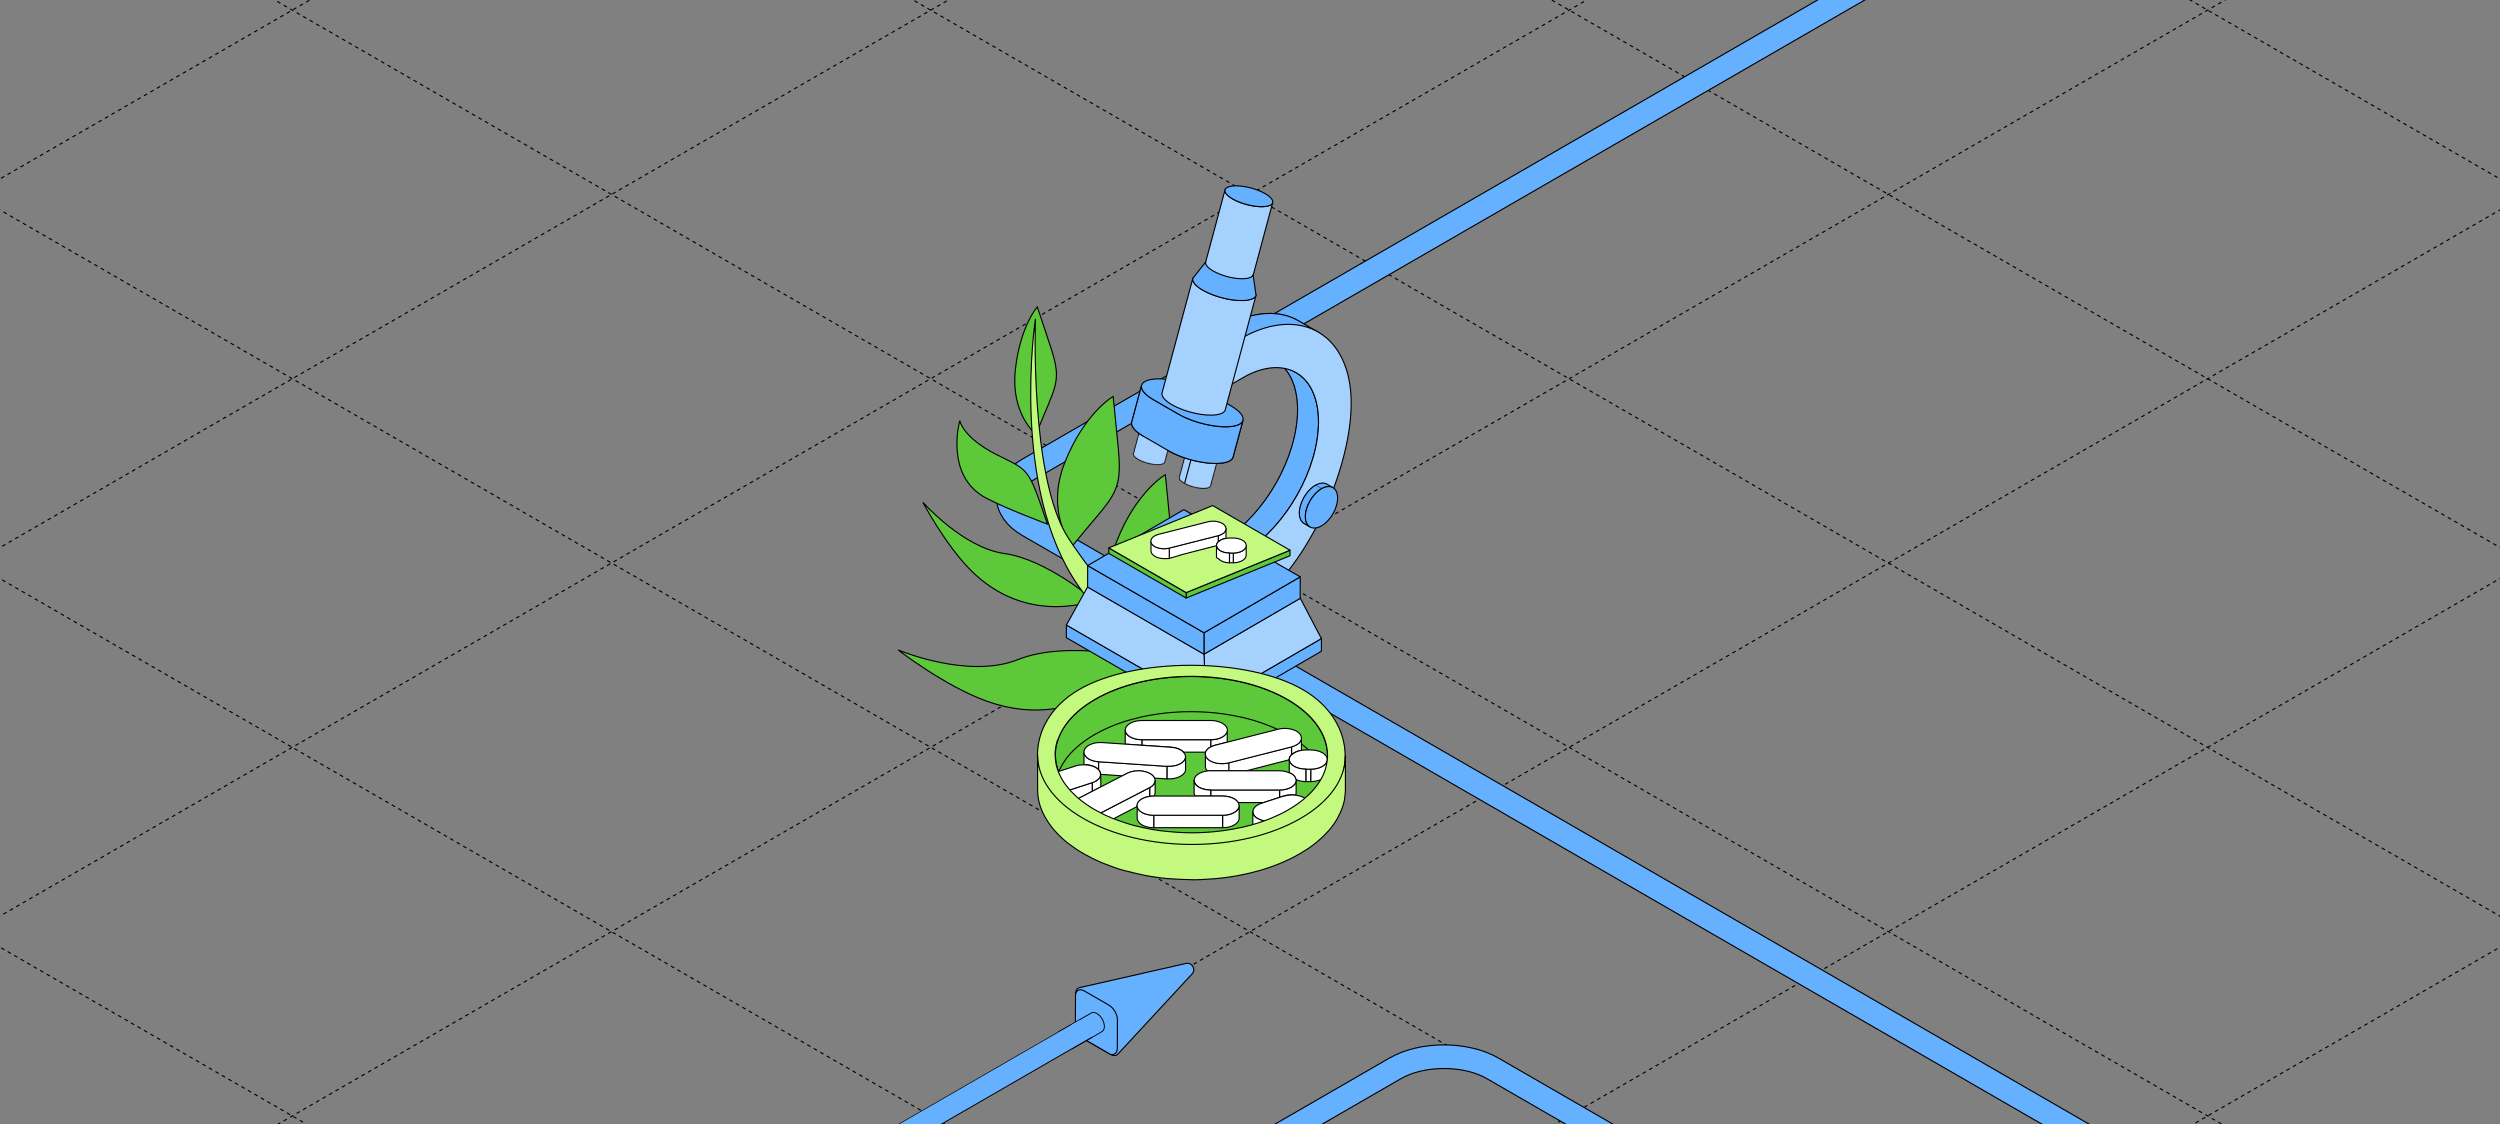 <?xml version="1.0" encoding="UTF-8"?> <svg xmlns="http://www.w3.org/2000/svg" width="1334" height="600" viewBox="0 0 1334 600" fill="none"><rect x="0" y="0" width="1334" height="600" fill="#808080" stroke="none"/><g clip-path="url(#clip0_43_9808)"><path d="M-1036.35 300.475L667.002 1283.91" stroke="black" stroke-width="0.6" stroke-linejoin="round" stroke-dasharray="2 2"></path><path d="M-865.984 202.112L837.37 1185.54" stroke="black" stroke-width="0.6" stroke-linejoin="round" stroke-dasharray="2 2"></path><path d="M-695.664 103.779L1007.69 1087.21" stroke="black" stroke-width="0.6" stroke-linejoin="round" stroke-dasharray="2 2"></path><path d="M-525.344 5.445L1178.01 988.877" stroke="black" stroke-width="0.6" stroke-linejoin="round" stroke-dasharray="2 2"></path><path d="M-354.977 -92.918L1348.38 890.514" stroke="black" stroke-width="0.6" stroke-linejoin="round" stroke-dasharray="2 2"></path><path d="M-184.656 -191.251L1518.7 792.181" stroke="black" stroke-width="0.6" stroke-linejoin="round" stroke-dasharray="2 2"></path><path d="M-14.34 -289.584L1689.01 693.847" stroke="black" stroke-width="0.6" stroke-linejoin="round" stroke-dasharray="2 2"></path><path d="M156.031 -387.947L1859.39 595.485" stroke="black" stroke-width="0.6" stroke-linejoin="round" stroke-dasharray="2 2"></path><path d="M326.348 -486.28L2029.7 497.151" stroke="black" stroke-width="0.6" stroke-linejoin="round" stroke-dasharray="2 2"></path><path d="M496.664 -584.614L2200.02 398.818" stroke="black" stroke-width="0.6" stroke-linejoin="round" stroke-dasharray="2 2"></path><path d="M667.035 -682.977L2370.39 300.455" stroke="black" stroke-width="0.6" stroke-linejoin="round" stroke-dasharray="2 2"></path><path d="M666.954 1283.87L2370.31 300.438" stroke="black" stroke-width="0.6" stroke-linejoin="round" stroke-dasharray="2 2"></path><path d="M496.637 1185.54L2199.99 202.104" stroke="black" stroke-width="0.6" stroke-linejoin="round" stroke-dasharray="2 2"></path><path d="M326.293 1087.19L2029.65 103.756" stroke="black" stroke-width="0.6" stroke-linejoin="round" stroke-dasharray="2 2"></path><path d="M155.95 988.84L1859.3 5.408" stroke="black" stroke-width="0.6" stroke-linejoin="round" stroke-dasharray="2 2"></path><path d="M-14.371 890.507L1688.98 -92.925" stroke="black" stroke-width="0.6" stroke-linejoin="round" stroke-dasharray="2 2"></path><path d="M-184.714 792.159L1518.64 -191.273" stroke="black" stroke-width="0.6" stroke-linejoin="round" stroke-dasharray="2 2"></path><path d="M-355.058 693.811L1348.3 -289.621" stroke="black" stroke-width="0.6" stroke-linejoin="round" stroke-dasharray="2 2"></path><path d="M-525.375 595.477L1177.98 -387.955" stroke="black" stroke-width="0.6" stroke-linejoin="round" stroke-dasharray="2 2"></path><path d="M-695.722 497.129L1007.63 -486.303" stroke="black" stroke-width="0.6" stroke-linejoin="round" stroke-dasharray="2 2"></path><path d="M-866.062 398.781L837.292 -584.651" stroke="black" stroke-width="0.6" stroke-linejoin="round" stroke-dasharray="2 2"></path><path d="M-1036.38 300.448L666.971 -682.984" stroke="black" stroke-width="0.6" stroke-linejoin="round" stroke-dasharray="2 2"></path><path d="M573.925 546.505C573.925 547.987 574.438 549.624 575.265 551.083C576.115 552.531 577.278 553.793 578.559 554.533L592.547 562.608C594.375 563.663 595.949 563.334 596.864 562.073L636.116 519.671C637.235 518.465 637.206 516.887 636.491 515.733C635.85 514.537 634.499 513.721 632.893 514.089L576.547 526.88C574.995 527.042 573.925 528.241 573.925 530.352V546.503V546.505Z" fill="#66B1FF" stroke="black" stroke-width="0.6" stroke-miterlimit="10"></path><path d="M578.561 554.535C575.78 552.889 573.83 549.19 573.839 546.354L573.882 531.301C573.891 528.466 576.103 527.339 578.572 528.763L591.786 536.393C594.255 537.818 596.256 541.286 596.25 544.124L596.207 559.307C596.198 562.143 594.278 563.096 592.548 562.61L578.561 554.535Z" fill="#66B1FF" stroke="black" stroke-width="0.6" stroke-miterlimit="10"></path><path fill-rule="evenodd" clip-rule="evenodd" d="M589.039 547.707C589.039 548.892 588.639 549.738 587.986 550.159H587.994L572.177 559.291L565.089 550.768L582.37 540.791L582.371 540.798C583.075 540.343 584.073 540.382 585.179 541.02C587.311 542.251 589.039 545.245 589.039 547.707Z" fill="#66B1FF"></path><path fill-rule="evenodd" clip-rule="evenodd" d="M582.827 540.583C583.478 540.382 584.292 540.509 585.176 541.02C587.308 542.25 589.036 545.244 589.036 547.706C589.036 548.634 588.791 549.354 588.37 549.825C588.256 549.953 588.13 550.062 587.991 550.153C587.991 550.153 587.99 550.154 587.989 550.154C587.987 550.155 587.985 550.157 587.983 550.158H587.991L572.174 559.29L565.086 550.767L582.367 540.79L582.368 540.797C582.369 540.797 582.369 540.796 582.37 540.796C582.375 540.792 582.38 540.789 582.385 540.786C582.522 540.7 582.67 540.632 582.827 540.583ZM582.176 540.322C583.085 539.786 584.262 539.909 585.428 540.582C586.589 541.253 587.612 542.382 588.343 543.649C589.074 544.915 589.541 546.366 589.541 547.706C589.541 548.956 589.128 549.976 588.329 550.534C588.303 550.557 588.274 550.577 588.244 550.595L572.426 559.728C572.213 559.85 571.943 559.802 571.786 559.613L564.698 551.09C564.603 550.975 564.563 550.825 564.589 550.678C564.615 550.532 564.705 550.404 564.833 550.33L582.114 540.353C582.134 540.341 582.155 540.331 582.176 540.322Z" fill="black"></path><path fill-rule="evenodd" clip-rule="evenodd" d="M571.348 546.653L-95 931.369L-83.2 938.182L583.147 553.466L571.348 546.653Z" fill="black"></path><path fill-rule="evenodd" clip-rule="evenodd" d="M575.987 544.383L-94.914 931.729L-83.989 938.037L586.913 550.691L575.987 544.383Z" fill="#66B1FF"></path><path d="M2530.5 682.639L2887.41 476.574C2901.76 468.289 2901.76 454.858 2887.41 446.574L2322.51 120.424C2308.16 112.139 2284.89 112.139 2270.54 120.424L1297.13 682.425C1282.78 690.709 1259.52 690.709 1245.17 682.425L548.794 280.374C534.445 272.09 534.445 258.658 548.794 250.374L1139.31 -90.563C1153.66 -98.847 1153.66 -112.278 1139.31 -120.563L338.461 -582.935C324.112 -591.219 300.848 -591.219 286.5 -582.935L-302.139 -243.084" stroke="black" stroke-width="13.2"></path><path d="M2530.5 682.639L2887.41 476.574C2901.76 468.289 2901.76 454.858 2887.41 446.574L2322.51 120.424C2308.16 112.139 2284.89 112.139 2270.54 120.424L1297.13 682.425C1282.78 690.709 1259.52 690.709 1245.17 682.425L548.794 280.374C534.445 272.09 534.445 258.658 548.794 250.374L1139.31 -90.563C1153.66 -98.847 1153.66 -112.278 1139.31 -120.563L338.461 -582.935C324.112 -591.219 300.848 -591.219 286.5 -582.935L-302.139 -243.084" stroke="#66B1FF" stroke-width="12"></path><path d="M2988.5 1835.64L3345.41 1629.57C3359.76 1621.29 3359.76 1607.86 3345.41 1599.57L2780.51 1273.42C2766.16 1265.14 2742.89 1265.14 2728.54 1273.42L1755.13 1835.43C1740.78 1843.71 1717.52 1843.71 1703.17 1835.43L1006.79 1433.37C992.446 1425.09 992.446 1411.66 1006.79 1403.37L1597.31 1062.44C1611.66 1054.15 1611.66 1040.72 1597.31 1032.44L796.462 570.065C782.113 561.781 758.849 561.781 744.5 570.065L155.862 909.916" stroke="black" stroke-width="13.2"></path><path d="M2988.5 1835.64L3345.41 1629.57C3359.76 1621.29 3359.76 1607.86 3345.41 1599.57L2780.51 1273.42C2766.16 1265.14 2742.89 1265.14 2728.54 1273.42L1755.13 1835.43C1740.78 1843.71 1717.52 1843.71 1703.17 1835.43L1006.79 1433.37C992.446 1425.09 992.446 1411.66 1006.79 1403.37L1597.31 1062.44C1611.66 1054.15 1611.66 1040.72 1597.31 1032.44L796.462 570.065C782.113 561.781 758.849 561.781 744.5 570.065L155.862 909.916" stroke="#66B1FF" stroke-width="12"></path><path d="M572 291.561C593.894 264.4 599.072 264.325 596.762 239.729C594.431 215.121 593.962 211.56 593.962 211.56C593.962 211.56 578.631 220.325 568.131 246.915C557.63 273.505 571.988 291.582 571.988 291.582L572 291.561Z" fill="#5DC83A" stroke="black" stroke-width="0.6"></path><path d="M599.817 333.323C621.711 306.162 626.888 306.088 624.591 281.47C622.259 256.862 621.791 253.301 621.791 253.301C621.791 253.301 606.46 262.067 595.96 288.657C585.459 315.246 599.817 333.323 599.817 333.323Z" fill="#5DC83A" stroke="black" stroke-width="0.6"></path><path d="M558.886 279.649C548.351 248.319 549.111 251.424 531.383 242.38C513.654 233.336 512.139 224.461 512.139 224.461C512.139 224.461 503.755 254.117 526.405 265.889C538.126 271.975 558.886 279.649 558.886 279.649Z" fill="#5DC83A" stroke="black" stroke-width="0.6"></path><path d="M552.779 231.84C563.233 205.478 566.895 204.245 560.686 185.37C554.478 166.494 553.497 163.772 553.497 163.772C553.497 163.772 544.278 174.137 541.776 197.487C539.274 220.837 552.758 231.827 552.758 231.827L552.779 231.84Z" fill="#5DC83A" stroke="black" stroke-width="0.6"></path><path d="M583.947 320.388C583.947 320.388 558.341 298.455 536.082 295.391C513.844 292.339 492.462 268.051 492.462 268.051C492.462 268.051 504.045 290.001 517.453 303.728C547.806 334.784 583.959 320.367 583.959 320.367L583.947 320.388Z" fill="#5DC83A" stroke="black" stroke-width="0.6"></path><path d="M610.607 351.524C610.607 351.524 569.922 341.311 543.174 351.968C516.426 362.624 479.258 346.81 479.258 346.81C479.258 346.81 504.087 366.11 526.607 374.176C577.508 392.443 610.607 351.524 610.607 351.524Z" fill="#5DC83A" stroke="black" stroke-width="0.6"></path><path d="M552.511 170.154C552.511 170.154 538.688 260.527 575.68 313.005C601.099 349.071 622.089 369.615 622.089 369.615L628.505 362.482C628.505 362.482 584.648 309.757 569.988 286.996C549.369 254.95 552.511 170.154 552.511 170.154Z" fill="#C3F97F" stroke="black" stroke-width="0.6"></path><path d="M705.127 340.614L705.09 347.496L643.496 383.291L643.533 376.409L705.127 340.614Z" fill="#66B1FF" stroke="black" stroke-width="0.6" stroke-linejoin="round"></path><path d="M643.525 376.412L643.489 383.294L569.004 340.271L569.04 333.389L643.525 376.412Z" fill="#66B1FF" stroke="black" stroke-width="0.6" stroke-linejoin="round"></path><path d="M705.126 340.615L643.532 376.41L569.047 333.387L630.623 297.61L705.126 340.615Z" fill="#A5D1FF" stroke="black" stroke-width="0.6" stroke-linejoin="round"></path><path d="M665.101 314L653.94 307.5L653.867 287.454L665.046 293.954L665.101 314Z" fill="#A5D1FF" stroke="black" stroke-width="0.6" stroke-linejoin="round"></path><path d="M680.546 192.431L691.725 198.931C699.026 203.173 703.542 212.186 703.578 225.003C703.651 250.02 686.591 280.334 665.07 293.971L653.891 287.472C675.412 273.853 692.472 243.538 692.399 218.504C692.362 205.686 687.847 196.673 680.546 192.431Z" fill="#A5D1FF" stroke="black" stroke-width="0.6" stroke-linejoin="round"></path><mask id="mask0_43_9808" style="mask-type:luminance" maskUnits="userSpaceOnUse" x="653" y="192" width="51" height="103"><path d="M680.537 192.431L691.716 198.931C699.017 203.173 703.533 212.186 703.569 225.003C703.642 250.02 686.582 280.334 665.061 293.971L653.882 287.472C675.403 273.853 692.463 243.538 692.39 218.504C692.354 205.686 687.838 196.673 680.537 192.431Z" fill="white" stroke="white" stroke-width="0.6" stroke-linejoin="round"></path></mask><g mask="url(#mask0_43_9808)"><path d="M665.064 293.958L653.885 287.458C675.406 273.839 692.466 243.524 692.393 218.49C692.357 205.672 687.841 196.66 680.54 192.417L691.719 198.917C699.02 203.16 703.536 212.172 703.572 224.99C703.645 250.006 686.585 280.321 665.064 293.958Z" fill="#66B1FF" stroke="black" stroke-width="0.6" stroke-linejoin="round"></path></g><path d="M692.87 171.167L704.049 177.667C693.926 171.786 680.071 172.333 664.722 180.599L653.543 174.099C668.891 165.833 682.747 165.287 692.87 171.167Z" fill="#66B1FF" stroke="black" stroke-width="0.6" stroke-linejoin="round"></path><mask id="mask1_43_9808" style="mask-type:luminance" maskUnits="userSpaceOnUse" x="653" y="166" width="52" height="15"><path d="M692.87 171.171L704.049 177.671C693.926 171.79 680.071 172.336 664.722 180.602L653.543 174.102C668.891 165.836 682.747 165.29 692.87 171.171Z" fill="white" stroke="white" stroke-width="0.6" stroke-linejoin="round"></path></mask><g mask="url(#mask1_43_9808)"><path d="M664.722 180.604L653.543 174.104C668.891 165.838 682.747 165.292 692.87 171.173L704.049 177.673C693.926 171.792 680.071 172.338 664.722 180.604Z" fill="#66B1FF" stroke="black" stroke-width="0.6" stroke-linejoin="round"></path></g><path d="M654.197 206.76L643.036 200.26L653.56 174.097L664.739 180.597L654.197 206.76Z" fill="#A5D1FF" stroke="black" stroke-width="0.6" stroke-linejoin="round"></path><path d="M663.628 179.773C694.78 163.004 720.909 178.83 721 214.916C721.109 251.002 696.256 306.242 665.104 325.451L665.05 293.953C686.57 280.334 703.63 250.019 703.557 224.985C703.485 200.205 686.643 189.627 665.414 200.314C665.195 200.423 654.744 206.432 654.198 206.741L663.628 179.773Z" fill="#A5D1FF" stroke="black" stroke-width="0.6" stroke-linejoin="round"></path><path d="M693.784 319.114L705.091 340.744L643.496 376.52L642.458 348.937L693.784 319.114Z" fill="#A5D1FF" stroke="black" stroke-width="0.6" stroke-linejoin="round"></path><path d="M642.464 348.939L643.502 376.522L569.017 333.517L580.378 313.107L642.464 348.939Z" fill="#A5D1FF" stroke="black" stroke-width="0.6" stroke-linejoin="round"></path><path d="M693.792 319.115L642.466 348.938L580.38 313.107L631.706 283.284L693.792 319.115Z" fill="#A5D1FF" stroke="black" stroke-width="0.6" stroke-linejoin="round"></path><path d="M693.797 307.806L693.761 319.276L642.436 349.099L642.472 337.629L693.797 307.806Z" fill="#66B1FF" stroke="black" stroke-width="0.6" stroke-linejoin="round"></path><path d="M642.461 337.63L642.425 349.1L580.357 313.269L580.376 301.78L642.461 337.63Z" fill="#66B1FF" stroke="black" stroke-width="0.6" stroke-linejoin="round"></path><path d="M693.783 307.806L642.457 337.629L580.372 301.78L631.697 271.957L693.783 307.806Z" fill="#66B1FF" stroke="black" stroke-width="0.6" stroke-linejoin="round"></path><path d="M688.347 293.607V296.539L632.925 319.115V316.202L688.347 293.607Z" fill="#5DC83A" stroke="black" stroke-width="0.6" stroke-linejoin="round"></path><path d="M632.932 316.201V319.114L591.638 295.281L591.656 292.35L632.932 316.201Z" fill="#5DC83A" stroke="black" stroke-width="0.6" stroke-linejoin="round"></path><path d="M688.35 293.606L632.928 316.201L591.653 292.35L647.057 269.773L688.35 293.606Z" fill="#C3F97F" stroke="black" stroke-width="0.6" stroke-linejoin="round"></path><mask id="mask2_43_9808" style="mask-type:luminance" maskUnits="userSpaceOnUse" x="628" y="236" width="24" height="25"><path d="M650.842 241.292L646.017 259.244C645.853 259.863 645.107 260.336 643.778 260.555C640.592 261.064 635.239 259.881 631.834 257.915C629.849 256.768 628.957 255.602 629.176 254.728L634.001 236.776C633.764 237.65 634.656 238.816 636.659 239.963C640.064 241.929 645.416 243.112 648.603 242.603C649.932 242.384 650.678 241.911 650.842 241.292Z" fill="white" stroke="white" stroke-width="0.6" stroke-linejoin="round"></path></mask><g mask="url(#mask2_43_9808)"><path fill-rule="evenodd" clip-rule="evenodd" d="M629.904 256.437L629.904 256.437C629.303 255.8 629.084 255.218 629.212 254.726L634.037 236.774C633.909 237.265 634.128 237.866 634.728 238.485L634.728 238.485C635.184 238.958 635.839 239.45 636.695 239.96C636.731 239.978 636.763 239.996 636.795 240.014C636.827 240.033 636.859 240.051 636.895 240.069L632.07 258.021C632.07 258.021 631.943 257.948 631.87 257.912C631.014 257.42 630.359 256.911 629.904 256.437ZM644.022 242.456L644.021 242.452C641.563 242.033 638.923 241.196 636.902 240.067L632.077 258.019C634.098 259.148 636.738 260.004 639.195 260.404L639.194 260.408C640.323 260.59 641.434 260.681 642.417 260.663L642.417 260.662C642.904 260.661 643.373 260.625 643.788 260.552C645.117 260.334 645.863 259.861 646.027 259.242L650.85 241.297C650.682 241.912 649.936 242.383 648.613 242.6C648.194 242.655 647.72 242.71 647.229 242.71L647.229 242.711C646.249 242.728 645.163 242.637 644.022 242.456Z" fill="#A5D1FF"></path><path d="M629.904 256.437L630.12 256.229C630.045 256.151 629.934 256.12 629.829 256.147C629.725 256.174 629.642 256.255 629.614 256.359L629.904 256.437ZM629.904 256.437L629.685 256.643C629.76 256.722 629.871 256.755 629.977 256.728C630.082 256.702 630.165 256.621 630.193 256.516L629.904 256.437ZM629.212 254.726L628.922 254.648L628.921 254.651L629.212 254.726ZM634.037 236.774L634.327 236.849C634.368 236.689 634.273 236.526 634.113 236.484C633.954 236.442 633.79 236.537 633.747 236.696L634.037 236.774ZM634.728 238.485L634.513 238.694C634.588 238.772 634.699 238.803 634.804 238.776C634.908 238.749 634.99 238.667 635.018 238.563L634.728 238.485ZM634.728 238.485L634.945 238.277C634.87 238.199 634.759 238.168 634.654 238.194C634.549 238.221 634.467 238.303 634.439 238.407L634.728 238.485ZM636.695 239.96L636.541 240.218C636.548 240.221 636.554 240.225 636.561 240.228L636.695 239.96ZM636.795 240.014L636.646 240.275L636.646 240.275L636.795 240.014ZM636.895 240.069L637.185 240.147C637.222 240.009 637.157 239.865 637.029 239.801L636.895 240.069ZM632.07 258.021L631.921 258.282C632.002 258.328 632.1 258.334 632.185 258.298C632.271 258.262 632.336 258.189 632.36 258.099L632.07 258.021ZM631.87 257.912L631.72 258.172C631.725 258.175 631.731 258.178 631.736 258.18L631.87 257.912ZM644.021 242.452L644.314 242.389C644.288 242.269 644.192 242.177 644.071 242.156L644.021 242.452ZM644.022 242.456L643.728 242.52C643.754 242.641 643.852 242.733 643.975 242.752L644.022 242.456ZM636.902 240.067L637.048 239.805C636.967 239.76 636.87 239.755 636.785 239.791C636.7 239.827 636.636 239.9 636.612 239.989L636.902 240.067ZM632.077 258.019L631.787 257.941C631.751 258.074 631.811 258.214 631.931 258.281L632.077 258.019ZM639.195 260.404L639.485 260.482C639.507 260.4 639.493 260.313 639.447 260.241C639.401 260.17 639.327 260.122 639.244 260.108L639.195 260.404ZM639.194 260.408L638.905 260.33C638.883 260.412 638.896 260.5 638.942 260.571C638.989 260.642 639.063 260.691 639.147 260.704L639.194 260.408ZM642.417 260.663L642.422 260.963C642.556 260.96 642.672 260.87 642.707 260.741L642.417 260.663ZM642.417 260.662L642.417 260.362C642.281 260.362 642.163 260.453 642.127 260.584L642.417 260.662ZM643.788 260.552L643.739 260.256L643.736 260.257L643.788 260.552ZM646.027 259.242L645.738 259.164L645.737 259.165L646.027 259.242ZM650.85 241.297L651.14 241.375C651.183 241.215 651.088 241.051 650.928 241.007C650.769 240.964 650.604 241.058 650.561 241.218L650.85 241.297ZM648.613 242.6L648.651 242.898L648.661 242.896L648.613 242.6ZM647.229 242.71V242.41C647.093 242.41 646.974 242.501 646.939 242.632L647.229 242.71ZM647.229 242.711L647.234 243.011C647.368 243.009 647.484 242.918 647.518 242.789L647.229 242.711ZM629.614 256.359L629.614 256.359L630.193 256.516L630.193 256.516L629.614 256.359ZM630.122 256.232C629.548 255.623 629.413 255.144 629.502 254.801L628.921 254.651C628.755 255.292 629.058 255.978 629.685 256.643L630.122 256.232ZM629.501 254.804L634.326 236.852L633.747 236.696L628.922 254.648L629.501 254.804ZM633.746 236.699C633.581 237.338 633.88 238.042 634.513 238.694L634.944 238.276C634.375 237.69 634.238 237.193 634.327 236.849L633.746 236.699ZM634.439 238.407L634.439 238.407L635.018 238.563L635.018 238.563L634.439 238.407ZM636.848 239.702C636.005 239.2 635.374 238.724 634.945 238.277L634.512 238.693C634.993 239.193 635.673 239.7 636.541 240.218L636.848 239.702ZM636.944 239.754C636.913 239.736 636.874 239.714 636.829 239.692L636.561 240.228C636.589 240.242 636.614 240.256 636.646 240.275L636.944 239.754ZM637.029 239.801C637.001 239.787 636.976 239.773 636.944 239.754L636.646 240.275C636.677 240.293 636.716 240.315 636.761 240.337L637.029 239.801ZM632.36 258.099L637.185 240.147L636.605 239.991L631.78 257.943L632.36 258.099ZM631.736 258.18C631.766 258.195 631.811 258.22 631.852 258.242C631.871 258.253 631.889 258.263 631.901 258.27C631.908 258.274 631.913 258.277 631.916 258.279C631.918 258.28 631.919 258.28 631.92 258.281C631.92 258.281 631.921 258.281 631.921 258.281C631.921 258.282 631.921 258.282 631.921 258.282C631.921 258.282 631.921 258.282 631.921 258.282C631.921 258.282 631.921 258.282 631.921 258.282C631.921 258.282 631.921 258.282 631.921 258.282C631.921 258.282 631.921 258.282 632.07 258.021C632.219 257.761 632.219 257.761 632.219 257.761C632.219 257.761 632.219 257.761 632.219 257.761C632.219 257.761 632.219 257.761 632.219 257.761C632.219 257.761 632.219 257.761 632.219 257.761C632.219 257.761 632.219 257.76 632.218 257.76C632.218 257.76 632.218 257.76 632.217 257.76C632.216 257.759 632.215 257.758 632.213 257.757C632.209 257.755 632.203 257.752 632.197 257.748C632.183 257.74 632.164 257.73 632.143 257.718C632.102 257.695 632.047 257.665 632.004 257.644L631.736 258.18ZM629.687 256.645C630.166 257.143 630.846 257.67 631.72 258.172L632.019 257.652C631.183 257.171 630.551 256.678 630.12 256.229L629.687 256.645ZM643.727 242.515L643.728 242.52L644.315 242.393L644.314 242.389L643.727 242.515ZM636.755 240.329C638.813 241.478 641.487 242.325 643.97 242.748L644.071 242.156C641.638 241.742 639.032 240.914 637.048 239.805L636.755 240.329ZM632.367 258.097L637.191 240.145L636.612 239.989L631.787 257.941L632.367 258.097ZM639.244 260.108C636.814 259.712 634.208 258.866 632.223 257.757L631.931 258.281C633.987 259.43 636.661 260.295 639.147 260.7L639.244 260.108ZM639.484 260.486L639.485 260.482L638.906 260.326L638.905 260.33L639.484 260.486ZM642.411 260.363C641.449 260.381 640.357 260.292 639.242 260.112L639.147 260.704C640.289 260.888 641.418 260.981 642.422 260.963L642.411 260.363ZM642.127 260.584L642.127 260.585L642.707 260.741L642.707 260.739L642.127 260.584ZM643.736 260.257C643.341 260.326 642.89 260.361 642.417 260.362L642.418 260.962C642.918 260.961 643.404 260.924 643.839 260.848L643.736 260.257ZM645.737 259.165C645.681 259.377 645.519 259.594 645.191 259.79C644.861 259.987 644.382 260.151 643.739 260.256L643.836 260.849C644.523 260.736 645.082 260.554 645.498 260.305C645.917 260.055 646.21 259.725 646.317 259.318L645.737 259.165ZM650.56 241.219L645.738 259.164L646.317 259.319L651.14 241.375L650.56 241.219ZM648.661 242.896C649.345 242.784 649.902 242.603 650.318 242.356C650.736 242.107 651.029 241.78 651.139 241.376L650.561 241.218C650.503 241.429 650.339 241.645 650.011 241.84C649.682 242.036 649.204 242.199 648.564 242.304L648.661 242.896ZM647.229 243.01C647.741 243.01 648.231 242.953 648.651 242.898L648.574 242.303C648.157 242.357 647.7 242.41 647.229 242.41V243.01ZM647.518 242.789L647.519 242.787L646.939 242.632L646.939 242.633L647.518 242.789ZM643.975 242.752C645.128 242.936 646.233 243.028 647.234 243.011L647.223 242.411C646.266 242.428 645.197 242.339 644.069 242.16L643.975 242.752Z" fill="black"></path></g><path d="M648.196 238.104C651.601 240.071 651.801 242.091 648.615 242.601C645.429 243.111 640.076 241.928 636.671 239.961C633.248 237.995 633.066 235.974 636.252 235.464C639.438 234.954 644.791 236.138 648.196 238.104Z" fill="#A5D1FF" stroke="black" stroke-width="0.6" stroke-linejoin="round"></path><mask id="mask3_43_9808" style="mask-type:luminance" maskUnits="userSpaceOnUse" x="604" y="223" width="23" height="26"><path d="M626.398 228.633L621.573 246.585C621.409 247.204 620.663 247.677 619.333 247.896C616.147 248.406 610.794 247.222 607.39 245.256C605.405 244.109 604.513 242.944 604.731 242.07L609.556 224.118C609.32 224.992 610.212 226.157 612.215 227.304C615.619 229.27 620.972 230.454 624.158 229.944C625.487 229.725 626.234 229.252 626.398 228.633Z" fill="white" stroke="white" stroke-width="0.6" stroke-linejoin="round"></path></mask><g mask="url(#mask3_43_9808)"><path fill-rule="evenodd" clip-rule="evenodd" d="M605.448 243.771L605.448 243.771C604.847 243.134 604.629 242.551 604.756 242.06L609.581 224.107C609.454 224.599 609.672 225.2 610.273 225.819L610.273 225.818C610.728 226.292 611.384 226.783 612.239 227.293C612.276 227.311 612.308 227.33 612.339 227.348C612.371 227.366 612.403 227.384 612.44 227.402L612.443 227.413L612.446 227.4C614.467 228.529 617.107 229.367 619.565 229.785L619.566 229.79C620.707 229.971 621.794 230.061 622.773 230.044L622.773 230.043C623.265 230.043 623.738 229.988 624.157 229.934C625.481 229.716 626.227 229.246 626.395 228.63L621.572 246.575C621.408 247.194 620.661 247.667 619.332 247.886C618.917 247.958 618.449 247.994 617.962 247.995L617.961 247.996C616.978 248.014 615.868 247.923 614.739 247.741L614.74 247.737C612.282 247.337 609.642 246.481 607.621 245.352L607.622 245.35L607.615 245.354C607.615 245.354 607.487 245.282 607.414 245.245C606.559 244.754 605.903 244.244 605.448 243.771Z" fill="#A5D1FF"></path><path d="M605.448 243.771L605.664 243.563C605.589 243.485 605.478 243.453 605.373 243.48C605.269 243.507 605.186 243.588 605.158 243.693L605.448 243.771ZM605.448 243.771L605.23 243.977C605.304 244.056 605.416 244.088 605.521 244.062C605.627 244.035 605.71 243.954 605.738 243.849L605.448 243.771ZM604.756 242.06L604.466 241.982L604.466 241.984L604.756 242.06ZM609.581 224.107L609.871 224.183C609.913 224.023 609.817 223.86 609.658 223.817C609.498 223.775 609.334 223.87 609.291 224.03L609.581 224.107ZM610.273 225.819L610.058 226.028C610.133 226.105 610.244 226.136 610.348 226.109C610.453 226.082 610.535 226.001 610.563 225.897L610.273 225.819ZM610.273 225.818L610.489 225.61C610.414 225.533 610.303 225.501 610.198 225.528C610.094 225.555 610.011 225.636 609.983 225.74L610.273 225.818ZM612.239 227.293L612.086 227.551C612.092 227.555 612.099 227.558 612.105 227.562L612.239 227.293ZM612.44 227.402L612.724 227.306C612.698 227.231 612.644 227.169 612.574 227.134L612.44 227.402ZM612.443 227.413L612.159 227.509C612.201 227.634 612.321 227.717 612.453 227.712C612.585 227.708 612.698 227.618 612.733 227.49L612.443 227.413ZM612.446 227.4L612.593 227.138C612.512 227.093 612.415 227.088 612.33 227.124C612.244 227.16 612.181 227.233 612.157 227.322L612.446 227.4ZM619.565 229.785L619.858 229.722C619.833 229.602 619.736 229.51 619.616 229.49L619.565 229.785ZM619.566 229.79L619.273 229.853C619.299 229.974 619.397 230.066 619.519 230.086L619.566 229.79ZM622.773 230.044L622.778 230.344C622.912 230.342 623.028 230.251 623.063 230.122L622.773 230.044ZM622.773 230.043V229.743C622.638 229.743 622.519 229.834 622.484 229.965L622.773 230.043ZM624.157 229.934L624.196 230.231L624.206 230.23L624.157 229.934ZM626.395 228.63L626.684 228.708C626.727 228.548 626.633 228.384 626.473 228.341C626.313 228.298 626.149 228.392 626.105 228.551L626.395 228.63ZM621.572 246.575L621.282 246.497L621.282 246.498L621.572 246.575ZM619.332 247.886L619.284 247.59L619.281 247.59L619.332 247.886ZM617.962 247.995L617.961 247.695C617.826 247.695 617.707 247.786 617.672 247.917L617.962 247.995ZM617.961 247.996L617.967 248.296C618.101 248.294 618.217 248.203 618.251 248.074L617.961 247.996ZM614.739 247.741L614.449 247.663C614.427 247.745 614.441 247.833 614.487 247.904C614.533 247.975 614.607 248.024 614.691 248.037L614.739 247.741ZM614.74 247.737L615.03 247.815C615.052 247.733 615.038 247.646 614.992 247.575C614.946 247.503 614.872 247.455 614.788 247.441L614.74 247.737ZM607.621 245.352L607.332 245.275C607.296 245.407 607.355 245.547 607.475 245.614L607.621 245.352ZM607.622 245.35L607.912 245.428C607.944 245.309 607.9 245.182 607.801 245.109C607.702 245.035 607.568 245.03 607.463 245.095L607.622 245.35ZM607.615 245.354L607.466 245.615C607.562 245.67 607.68 245.667 607.774 245.609L607.615 245.354ZM607.414 245.245L607.265 245.505C607.27 245.508 607.275 245.511 607.28 245.514L607.414 245.245ZM605.158 243.693L605.158 243.693L605.738 243.849L605.738 243.848L605.158 243.693ZM605.666 243.565C605.092 242.956 604.958 242.477 605.047 242.135L604.466 241.984C604.3 242.625 604.602 243.311 605.23 243.977L605.666 243.565ZM605.046 242.137L609.871 224.185L609.291 224.03L604.466 241.982L605.046 242.137ZM609.291 224.032C609.125 224.671 609.425 225.376 610.058 226.028L610.488 225.61C609.919 225.024 609.782 224.527 609.871 224.183L609.291 224.032ZM609.983 225.74L609.983 225.741L610.563 225.897L610.563 225.896L609.983 225.74ZM612.393 227.035C611.55 226.533 610.919 226.057 610.489 225.61L610.057 226.026C610.537 226.526 611.218 227.034 612.086 227.551L612.393 227.035ZM612.488 227.087C612.457 227.069 612.418 227.047 612.373 227.025L612.105 227.562C612.133 227.575 612.158 227.59 612.191 227.608L612.488 227.087ZM612.574 227.134C612.546 227.12 612.521 227.106 612.488 227.087L612.191 227.608C612.222 227.626 612.261 227.648 612.305 227.671L612.574 227.134ZM612.727 227.316L612.724 227.306L612.155 227.499L612.159 227.509L612.727 227.316ZM612.157 227.322L612.153 227.335L612.733 227.49L612.736 227.478L612.157 227.322ZM619.616 229.49C617.183 229.075 614.577 228.247 612.593 227.138L612.3 227.662C614.358 228.811 617.032 229.658 619.515 230.081L619.616 229.49ZM619.859 229.726L619.858 229.722L619.272 229.849L619.273 229.853L619.859 229.726ZM622.768 229.744C621.81 229.761 620.741 229.672 619.613 229.493L619.519 230.086C620.673 230.269 621.778 230.362 622.778 230.344L622.768 229.744ZM622.484 229.965L622.483 229.967L623.063 230.122L623.063 230.121L622.484 229.965ZM624.118 229.636C623.702 229.691 623.244 229.743 622.773 229.743V230.343C623.286 230.343 623.775 230.286 624.196 230.231L624.118 229.636ZM626.105 228.551C626.048 228.763 625.884 228.978 625.556 229.173C625.226 229.369 624.749 229.532 624.109 229.638L624.206 230.23C624.89 230.117 625.447 229.936 625.863 229.689C626.281 229.441 626.574 229.113 626.684 228.709L626.105 228.551ZM621.862 246.653L626.684 228.708L626.105 228.552L621.282 246.497L621.862 246.653ZM619.381 248.182C620.067 248.069 620.626 247.887 621.043 247.638C621.461 247.388 621.754 247.058 621.862 246.652L621.282 246.498C621.226 246.71 621.063 246.927 620.735 247.123C620.405 247.32 619.926 247.484 619.284 247.59L619.381 248.182ZM617.962 248.295C618.463 248.294 618.949 248.257 619.384 248.181L619.281 247.59C618.886 247.659 618.434 247.694 617.961 247.695L617.962 248.295ZM618.251 248.074L618.251 248.073L617.672 247.917L617.672 247.918L618.251 248.074ZM614.691 248.037C615.834 248.222 616.963 248.315 617.967 248.296L617.956 247.696C616.994 247.714 615.902 247.625 614.787 247.445L614.691 248.037ZM614.45 247.66L614.449 247.663L615.029 247.819L615.03 247.815L614.45 247.66ZM607.475 245.614C609.531 246.763 612.206 247.628 614.692 248.034L614.788 247.441C612.359 247.045 609.753 246.199 607.768 245.09L607.475 245.614ZM607.332 245.272L607.332 245.275L607.911 245.43L607.912 245.428L607.332 245.272ZM607.774 245.609L607.781 245.604L607.463 245.095L607.456 245.1L607.774 245.609ZM607.28 245.514C607.31 245.529 607.355 245.553 607.396 245.576C607.416 245.587 607.433 245.597 607.446 245.604C607.452 245.607 607.457 245.61 607.461 245.612C607.462 245.613 607.464 245.614 607.465 245.614C607.465 245.615 607.465 245.615 607.466 245.615C607.466 245.615 607.466 245.615 607.466 245.615C607.466 245.615 607.466 245.615 607.466 245.615C607.466 245.615 607.466 245.615 607.466 245.615C607.466 245.615 607.466 245.615 607.466 245.615C607.466 245.615 607.466 245.615 607.615 245.354C607.764 245.094 607.764 245.094 607.764 245.094C607.764 245.094 607.764 245.094 607.764 245.094C607.764 245.094 607.764 245.094 607.763 245.094C607.763 245.094 607.763 245.094 607.763 245.094C607.763 245.094 607.763 245.094 607.763 245.094C607.763 245.094 607.762 245.093 607.762 245.093C607.761 245.092 607.759 245.092 607.757 245.091C607.754 245.088 607.748 245.085 607.741 245.081C607.728 245.074 607.709 245.063 607.688 245.051C607.646 245.028 607.591 244.998 607.549 244.977L607.28 245.514ZM605.232 243.979C605.711 244.477 606.39 245.003 607.265 245.505L607.564 244.985C606.727 244.504 606.096 244.011 605.664 243.563L605.232 243.979Z" fill="black"></path></g><path d="M623.768 225.439C627.172 227.405 627.373 229.426 624.187 229.936C621 230.446 615.647 229.262 612.243 227.296C608.82 225.329 608.638 223.308 611.824 222.799C615.01 222.289 620.363 223.472 623.768 225.439Z" fill="#A5D1FF" stroke="black" stroke-width="0.6" stroke-linejoin="round"></path><path d="M655.033 220.738C663.007 225.344 663.463 230.096 656.016 231.28C648.569 232.482 635.952 229.678 627.977 225.071L614.996 217.588C607.021 212.982 606.566 208.23 614.012 207.046C621.459 205.845 634.077 208.649 642.051 213.255L655.033 220.756V220.738Z" fill="#A5D1FF" stroke="black" stroke-width="0.6" stroke-linejoin="round"></path><path d="M679.092 108.128L668.55 147.418C668.295 148.365 667.185 149.075 665.182 149.403C660.375 150.168 652.291 148.383 647.139 145.416C644.134 143.686 642.787 141.92 643.133 140.609L653.675 101.318C653.329 102.629 654.676 104.395 657.68 106.125C662.833 109.111 670.917 110.895 675.724 110.112C677.726 109.785 678.855 109.075 679.092 108.128Z" fill="#A5D1FF" stroke="black" stroke-width="0.6" stroke-linejoin="round"></path><path d="M675.093 103.322C680.246 106.308 680.537 109.349 675.731 110.113C670.924 110.878 662.84 109.094 657.687 106.126C652.535 103.158 652.244 100.099 657.05 99.335C661.857 98.57 669.941 100.354 675.093 103.322Z" fill="#66B1FF" stroke="black" stroke-width="0.6" stroke-linejoin="round"></path><path d="M603.911 225.184L609.173 205.612C608.608 207.724 610.757 210.546 615.563 213.313L610.302 232.886C605.495 230.118 603.346 227.296 603.911 225.184Z" fill="#A5D1FF" stroke="black" stroke-width="0.6" stroke-linejoin="round"></path><path d="M663.232 224.274L657.97 243.846C657.569 245.357 655.785 246.504 652.581 247.014C644.915 248.252 631.898 245.357 623.668 240.605L628.93 221.033C637.159 225.785 650.159 228.661 657.842 227.442C661.029 226.932 662.813 225.785 663.232 224.274Z" fill="#A5D1FF" stroke="black" stroke-width="0.6" stroke-linejoin="round"></path><mask id="mask4_43_9808" style="mask-type:luminance" maskUnits="userSpaceOnUse" x="623" y="220" width="41" height="28"><path d="M663.235 224.276L657.973 243.848C657.573 245.359 655.788 246.506 652.584 247.016C644.919 248.254 631.901 245.359 623.671 240.607L628.933 221.035C637.163 225.787 650.162 228.663 657.846 227.444C661.032 226.934 662.816 225.787 663.235 224.276Z" fill="white" stroke="white" stroke-width="0.6" stroke-linejoin="round"></path></mask><g mask="url(#mask4_43_9808)"><path d="M629.432 221.306L624.17 240.878C624.006 240.787 623.842 240.696 623.697 240.605L628.959 221.033C629.122 221.124 629.286 221.215 629.432 221.306Z" fill="#A5D1FF" stroke="black" stroke-width="0.6" stroke-linejoin="round"></path></g><path fill-rule="evenodd" clip-rule="evenodd" d="M610.847 209.781L610.846 209.783C609.417 208.262 608.852 206.832 609.169 205.634L603.912 225.189C603.584 226.391 604.149 227.829 605.587 229.359L605.59 229.359C606.682 230.504 608.246 231.704 610.301 232.886L610.302 232.88L610.305 232.905L623.687 240.625L624.178 240.839L624.167 240.88C629.046 243.593 635.455 245.668 641.445 246.652L641.447 246.649L641.446 246.653C644.213 247.108 646.89 247.345 649.275 247.29L649.276 247.287C650.466 247.268 651.567 247.177 652.579 247.014C655.783 246.505 657.567 245.358 657.968 243.846L663.23 224.274C662.811 225.785 661.027 226.932 657.84 227.442C656.821 227.606 655.692 227.697 654.509 227.715L654.508 227.718C652.13 227.771 649.464 227.534 646.708 227.081L646.707 227.082L646.707 227.079C642.039 226.313 637.117 224.883 632.862 223.006L628.949 221.034L615.567 213.314L615.559 213.325L615.562 213.313C614.828 212.891 614.154 212.466 613.541 212.042L610.86 209.795L610.847 209.781Z" fill="#66B1FF"></path><path d="M610.846 209.783L610.628 209.989C610.702 210.068 610.814 210.101 610.919 210.074C611.025 210.048 611.108 209.966 611.136 209.861L610.846 209.783ZM610.847 209.781L611.066 209.576C610.991 209.497 610.879 209.464 610.774 209.49C610.668 209.517 610.585 209.598 610.557 209.703L610.847 209.781ZM609.169 205.634L609.459 205.711C609.502 205.551 609.407 205.387 609.247 205.344C609.087 205.302 608.923 205.397 608.88 205.556L609.169 205.634ZM603.912 225.189L604.202 225.268L604.202 225.267L603.912 225.189ZM605.587 229.359L605.369 229.564C605.414 229.612 605.474 229.644 605.539 229.655L605.587 229.359ZM605.59 229.359L605.807 229.152C605.762 229.105 605.703 229.073 605.638 229.063L605.59 229.359ZM610.301 232.886L610.151 233.146C610.232 233.192 610.329 233.199 610.416 233.163C610.502 233.127 610.566 233.054 610.59 232.964L610.301 232.886ZM610.302 232.88L610.6 232.846C610.584 232.703 610.468 232.592 610.325 232.581C610.181 232.57 610.05 232.663 610.012 232.802L610.302 232.88ZM610.305 232.905L610.007 232.939C610.018 233.034 610.073 233.117 610.155 233.165L610.305 232.905ZM623.687 240.625L623.537 240.885C623.547 240.89 623.557 240.895 623.567 240.9L623.687 240.625ZM624.178 240.839L624.467 240.917C624.506 240.773 624.434 240.623 624.298 240.564L624.178 240.839ZM624.167 240.88L623.877 240.802C623.841 240.935 623.901 241.075 624.021 241.142L624.167 240.88ZM641.445 246.652L641.396 246.948C641.508 246.966 641.621 246.92 641.688 246.828L641.445 246.652ZM641.447 246.649L641.736 246.727C641.774 246.587 641.707 246.441 641.576 246.379C641.445 246.316 641.289 246.356 641.204 246.473L641.447 246.649ZM641.446 246.653L641.156 246.575C641.134 246.657 641.148 246.744 641.194 246.816C641.239 246.887 641.313 246.935 641.397 246.949L641.446 246.653ZM649.275 247.29L649.282 247.59C649.415 247.587 649.53 247.497 649.564 247.368L649.275 247.29ZM649.276 247.287L649.271 246.987C649.137 246.989 649.021 247.08 648.986 247.209L649.276 247.287ZM652.579 247.014L652.532 246.718L652.531 246.718L652.579 247.014ZM657.968 243.846L657.678 243.768L657.678 243.77L657.968 243.846ZM663.23 224.274L663.52 224.352C663.562 224.192 663.468 224.028 663.309 223.984C663.149 223.941 662.985 224.035 662.941 224.194L663.23 224.274ZM657.84 227.442L657.793 227.146L657.793 227.146L657.84 227.442ZM654.509 227.715L654.504 227.415C654.37 227.417 654.254 227.508 654.219 227.637L654.509 227.715ZM654.508 227.718L654.514 228.018C654.647 228.015 654.763 227.925 654.797 227.796L654.508 227.718ZM646.708 227.081L646.756 226.785C646.604 226.76 646.458 226.854 646.418 227.003L646.708 227.081ZM646.707 227.082L646.409 227.111C646.423 227.256 646.538 227.369 646.683 227.381C646.827 227.393 646.959 227.3 646.997 227.16L646.707 227.082ZM646.707 227.079L647.005 227.05C646.992 226.914 646.89 226.805 646.755 226.783L646.707 227.079ZM632.862 223.006L632.727 223.274C632.732 223.276 632.737 223.278 632.741 223.28L632.862 223.006ZM628.949 221.034L628.799 221.294C628.804 221.297 628.809 221.299 628.814 221.302L628.949 221.034ZM615.567 213.314L615.717 213.054C615.582 212.977 615.411 213.015 615.321 213.142L615.567 213.314ZM615.559 213.325L615.27 213.247C615.232 213.388 615.3 213.535 615.432 213.597C615.564 213.658 615.721 213.617 615.805 213.498L615.559 213.325ZM615.562 213.313L615.852 213.391C615.887 213.26 615.83 213.121 615.712 213.053L615.562 213.313ZM613.541 212.042L613.349 212.272C613.356 212.278 613.363 212.283 613.37 212.289L613.541 212.042ZM610.86 209.795L610.641 210C610.649 210.009 610.658 210.017 610.667 210.025L610.86 209.795ZM611.136 209.861L611.137 209.859L610.557 209.703L610.557 209.705L611.136 209.861ZM608.879 205.557C608.522 206.907 609.175 208.442 610.628 209.989L611.065 209.578C609.659 208.082 609.182 206.756 609.459 205.711L608.879 205.557ZM604.202 225.267L609.459 205.712L608.88 205.556L603.622 225.111L604.202 225.267ZM605.806 229.153C604.391 227.649 603.916 226.316 604.202 225.268L603.623 225.11C603.253 226.465 603.906 228.009 605.369 229.564L605.806 229.153ZM605.638 229.063L605.635 229.062L605.539 229.655L605.542 229.655L605.638 229.063ZM610.45 232.626C608.413 231.454 606.874 230.271 605.807 229.152L605.373 229.566C606.49 230.738 608.079 231.954 610.151 233.146L610.45 232.626ZM610.012 232.802L610.011 232.808L610.59 232.964L610.592 232.958L610.012 232.802ZM610.603 232.871L610.6 232.846L610.004 232.914L610.007 232.939L610.603 232.871ZM623.837 240.365L610.455 232.645L610.155 233.165L623.537 240.885L623.837 240.365ZM624.298 240.564L623.807 240.35L623.567 240.9L624.058 241.114L624.298 240.564ZM623.888 240.761L623.877 240.802L624.456 240.958L624.467 240.917L623.888 240.761ZM624.021 241.142C628.936 243.875 635.379 245.96 641.396 246.948L641.494 246.356C635.531 245.377 629.157 243.311 624.312 240.618L624.021 241.142ZM641.688 246.828L641.689 246.826L641.204 246.473L641.202 246.475L641.688 246.828ZM641.157 246.571L641.156 246.575L641.735 246.731L641.736 246.727L641.157 246.571ZM641.397 246.949C644.177 247.406 646.873 247.645 649.282 247.59L649.268 246.99C646.906 247.044 644.249 246.81 641.494 246.357L641.397 246.949ZM649.564 247.368L649.565 247.365L648.986 247.209L648.985 247.212L649.564 247.368ZM649.281 247.587C650.483 247.568 651.599 247.476 652.626 247.311L652.531 246.718C651.536 246.878 650.449 246.968 649.271 246.987L649.281 247.587ZM652.626 247.311C654.25 247.052 655.538 246.629 656.479 246.063C657.423 245.495 658.032 244.774 658.258 243.923L657.678 243.77C657.503 244.43 657.02 245.038 656.17 245.549C655.318 246.062 654.111 246.467 652.532 246.718L652.626 247.311ZM658.258 243.924L663.52 224.352L662.94 224.196L657.678 243.768L658.258 243.924ZM662.941 224.194C662.574 225.519 660.964 226.638 657.793 227.146L657.888 227.738C661.089 227.226 663.049 226.051 663.519 224.354L662.941 224.194ZM657.793 227.146C656.79 227.307 655.675 227.397 654.504 227.415L654.513 228.015C655.709 227.997 656.852 227.905 657.888 227.738L657.793 227.146ZM654.219 227.637L654.218 227.641L654.797 227.796L654.798 227.793L654.219 227.637ZM654.501 227.419C652.147 227.47 649.5 227.236 646.756 226.785L646.659 227.377C649.428 227.832 652.113 228.071 654.514 228.018L654.501 227.419ZM646.418 227.003L646.417 227.004L646.997 227.16L646.997 227.158L646.418 227.003ZM647.006 227.053L647.005 227.05L646.408 227.109L646.409 227.111L647.006 227.053ZM646.755 226.783C642.111 226.021 637.213 224.598 632.984 222.732L632.741 223.28C637.02 225.169 641.967 226.605 646.658 227.375L646.755 226.783ZM628.814 221.302L632.727 223.274L632.997 222.738L629.084 220.766L628.814 221.302ZM615.417 213.574L628.799 221.294L629.099 220.774L615.717 213.054L615.417 213.574ZM615.805 213.498L615.812 213.487L615.321 213.142L615.314 213.152L615.805 213.498ZM615.273 213.235L615.27 213.247L615.849 213.403L615.852 213.391L615.273 213.235ZM613.37 212.289C613.99 212.718 614.672 213.147 615.413 213.573L615.712 213.053C614.984 212.634 614.317 212.214 613.712 211.795L613.37 212.289ZM610.667 210.025L613.349 212.272L613.734 211.812L611.052 209.565L610.667 210.025ZM610.628 209.986L610.641 210L611.078 209.59L611.066 209.576L610.628 209.986Z" fill="black"></path><path d="M656.835 216.572C665.064 221.324 665.52 226.222 657.854 227.442C650.189 228.68 637.171 225.785 628.942 221.033L615.56 213.313C607.33 208.561 606.875 203.663 614.558 202.444C622.223 201.206 635.241 204.1 643.471 208.834L656.853 216.554L656.835 216.572Z" fill="#66B1FF" stroke="black" stroke-width="0.6" stroke-linejoin="round"></path><path d="M670.223 157.531L653.8 218.67C653.473 219.908 651.98 220.855 649.322 221.292C642.949 222.312 632.243 219.945 625.398 215.994C621.41 213.7 619.626 211.351 620.081 209.621L636.504 148.482C636.03 150.23 637.833 152.506 641.82 154.818C648.666 158.769 659.372 161.136 665.744 160.117C668.402 159.698 669.877 158.788 670.205 157.549L670.223 157.531Z" fill="#A5D1FF" stroke="black" stroke-width="0.6" stroke-linejoin="round"></path><path d="M668.641 146.606L670.225 157.53C669.897 158.768 668.404 159.715 665.746 160.152C659.373 161.171 648.668 158.804 641.822 154.853C637.835 152.559 636.05 150.229 636.505 148.481L643.351 139.814C643.005 141.125 644.334 142.873 647.339 144.603C652.473 147.571 660.502 149.337 665.272 148.572C667.257 148.244 668.368 147.534 668.623 146.606H668.641Z" fill="#66B1FF" stroke="black" stroke-width="0.6" stroke-linejoin="round"></path><path d="M708.045 258.346L711.268 260.221C709.702 259.311 707.536 259.438 705.15 260.822L701.928 258.947C704.313 257.563 706.479 257.435 708.045 258.346Z" fill="#66B1FF"></path><path d="M708.045 258.346L708.196 258.087L708.196 258.086L708.045 258.346ZM711.268 260.221L711.117 260.48C711.26 260.564 711.444 260.515 711.527 260.372C711.611 260.229 711.562 260.045 711.419 259.962L711.268 260.221ZM705.15 260.822L705 261.081C705.093 261.135 705.208 261.136 705.301 261.081L705.15 260.822ZM701.928 258.947L701.777 258.687C701.685 258.741 701.628 258.84 701.628 258.946C701.628 259.053 701.684 259.152 701.777 259.206L701.928 258.947ZM707.894 258.605L711.117 260.48L711.419 259.962L708.196 258.087L707.894 258.605ZM711.419 259.962C709.727 258.978 707.44 259.147 705 260.562L705.301 261.081C707.631 259.73 709.677 259.643 711.117 260.48L711.419 259.962ZM705.301 260.563L702.079 258.687L701.777 259.206L705 261.081L705.301 260.563ZM702.078 259.206C704.408 257.854 706.454 257.768 707.894 258.605L708.196 258.086C706.505 257.103 704.218 257.271 701.777 258.687L702.078 259.206Z" fill="black"></path><path d="M699.065 281.179L695.842 279.303C694.295 278.411 693.348 276.499 693.33 273.787C693.33 268.324 697.153 261.679 701.905 258.93L705.128 260.805C700.376 263.554 696.534 270.2 696.552 275.662C696.552 278.375 697.517 280.286 699.065 281.179Z" fill="#66B1FF" stroke="black" stroke-width="0.6" stroke-linejoin="round"></path><mask id="mask5_43_9808" style="mask-type:luminance" maskUnits="userSpaceOnUse" x="693" y="258" width="13" height="24"><path d="M699.062 281.175L695.839 279.3C694.292 278.408 693.345 276.496 693.327 273.783C693.327 268.321 697.15 261.676 701.902 258.926L705.125 260.802C700.373 263.551 696.531 270.196 696.549 275.658C696.549 278.371 697.514 280.283 699.062 281.175Z" fill="white" stroke="white" stroke-width="0.6" stroke-linejoin="round"></path></mask><g mask="url(#mask5_43_9808)"><path d="M699.061 281.176L695.838 279.301C694.291 278.409 693.344 276.497 693.326 273.784C693.326 268.322 697.149 261.677 701.901 258.927L705.124 257.32L708.538 259.861L705.124 260.803C700.372 263.552 696.53 270.197 696.548 275.659C696.548 278.372 697.513 280.284 699.061 281.176Z" fill="#66B1FF"></path><path d="M699.061 281.176L698.911 281.436C699.054 281.519 699.237 281.47 699.32 281.327C699.403 281.183 699.355 281 699.212 280.917L699.061 281.176ZM695.838 279.301L695.989 279.042L695.988 279.041L695.838 279.301ZM693.326 273.784H693.026L693.026 273.786L693.326 273.784ZM701.901 258.927L701.767 258.659C701.762 258.662 701.756 258.665 701.751 258.668L701.901 258.927ZM705.124 260.803L705.044 260.513C705.019 260.52 704.996 260.53 704.974 260.543L705.124 260.803ZM696.548 275.659H696.848L696.848 275.658L696.548 275.659ZM705.124 257.32L705.303 257.079C705.212 257.012 705.091 257.001 704.99 257.051L705.124 257.32ZM708.538 259.861L708.618 260.15C708.728 260.12 708.812 260.029 708.833 259.917C708.854 259.804 708.809 259.689 708.717 259.621L708.538 259.861ZM699.212 280.917L695.989 279.042L695.687 279.56L698.91 281.436L699.212 280.917ZM695.988 279.041C694.566 278.221 693.643 276.434 693.626 273.782L693.026 273.786C693.044 276.56 694.015 278.596 695.688 279.561L695.988 279.041ZM693.626 273.784C693.626 271.118 694.561 268.142 696.091 265.488C697.622 262.834 699.731 260.529 702.051 259.187L701.751 258.668C699.319 260.075 697.141 262.467 695.571 265.189C694.002 267.91 693.026 270.988 693.026 273.784H693.626ZM704.974 260.543C702.542 261.95 700.359 264.342 698.787 267.064C697.216 269.785 696.239 272.864 696.248 275.66L696.848 275.658C696.839 272.993 697.774 270.018 699.307 267.364C700.84 264.71 702.954 262.405 705.274 261.062L704.974 260.543ZM696.248 275.659C696.248 278.437 697.239 280.472 698.911 281.436L699.211 280.916C697.788 280.096 696.848 278.308 696.848 275.659H696.248ZM702.035 259.196L705.258 257.588L704.99 257.051L701.767 258.659L702.035 259.196ZM704.945 257.56L708.359 260.102L708.717 259.621L705.303 257.079L704.945 257.56ZM708.458 259.572L705.044 260.513L705.204 261.092L708.618 260.15L708.458 259.572Z" fill="black"></path></g><path d="M705.127 260.824C709.879 258.075 713.739 260.278 713.757 265.74C713.757 271.202 709.934 277.847 705.182 280.597C700.43 283.346 696.57 281.143 696.552 275.681C696.552 270.219 700.375 263.573 705.127 260.824Z" fill="#66B1FF" stroke="black" stroke-width="0.6" stroke-linejoin="round"></path><path d="M653.852 283.328C653.681 283.636 653.441 283.944 653.133 284.252C653.133 284.252 653.099 284.252 653.065 284.286C652.757 284.56 652.381 284.799 651.97 285.004C651.867 285.073 651.765 285.107 651.628 285.176C651.149 285.381 650.67 285.586 650.088 285.757V289.076C650.978 288.186 652.449 287.502 654.194 287.228V282.062V282.13C654.194 282.438 654.091 282.746 653.955 283.054C653.92 283.123 653.886 283.225 653.818 283.294L653.852 283.328Z" fill="white" stroke="black" stroke-width="0.6" stroke-linejoin="round"></path><path d="M650.104 285.758L623.862 292.43V298L631.184 295.783L649.112 291.198V291.095C649.112 290.343 649.488 289.658 650.07 289.077V285.758H650.104Z" fill="white" stroke="black" stroke-width="0.6" stroke-linejoin="round"></path><path d="M616.184 291.607C615.602 291.265 615.089 290.854 614.747 290.375C614.541 290.101 614.405 289.862 614.302 289.588C614.302 289.486 614.302 289.417 614.268 289.315C614.233 289.143 614.165 288.972 614.165 288.767C614.165 288.767 614.165 288.767 614.165 288.733V293.933C614.165 294.481 614.336 295.028 614.747 295.576C614.815 295.678 615.752 296.533 616.501 297C618.981 298.546 623.916 298 623.916 298V292.428C621.213 293.112 618.168 292.736 616.218 291.573L616.184 291.607Z" fill="white" stroke="black" stroke-width="0.6" stroke-linejoin="round"></path><path d="M616.368 285.825C615.239 286.406 614.486 287.193 614.213 288.049C614.144 288.288 614.11 288.528 614.11 288.801C614.11 288.972 614.144 289.143 614.213 289.349C614.213 289.451 614.213 289.52 614.247 289.622C614.349 289.896 614.486 290.17 614.692 290.409C615.068 290.888 615.547 291.299 616.128 291.641C618.113 292.77 621.124 293.146 623.827 292.496L650.069 285.825C650.651 285.688 651.164 285.482 651.609 285.243C651.745 285.175 651.848 285.14 651.951 285.072C652.361 284.867 652.738 284.627 653.046 284.353C653.046 284.353 653.08 284.353 653.114 284.319C653.422 284.045 653.662 283.738 653.833 283.395C653.867 283.327 653.901 283.224 653.969 283.156C654.106 282.848 654.175 282.54 654.209 282.232C654.209 281.65 654.072 281.103 653.662 280.521C653.319 280.042 652.806 279.632 652.225 279.29C650.24 278.161 647.229 277.75 644.526 278.434L623.279 283.84L618.284 285.106C617.566 285.277 616.95 285.551 616.402 285.825H616.368Z" fill="white" stroke="black" stroke-width="0.6" stroke-linejoin="round"></path><path d="M658.082 295.096V300.297C661.879 300.297 664.993 298.484 664.959 296.294V291.093C664.993 293.283 661.914 295.096 658.082 295.096Z" fill="white" stroke="black" stroke-width="0.6" stroke-linejoin="round"></path><path d="M656.073 295.098V300.298H658.057L658.091 295.098H656.073Z" fill="white" stroke="black" stroke-width="0.6" stroke-linejoin="round"></path><path d="M650.082 289.075C649.5 289.657 649.124 290.341 649.124 291.094C649.124 292.189 649.91 293.215 651.176 293.934C652.442 294.652 654.153 295.097 656.069 295.097H658.088C661.92 295.097 664.999 293.284 664.999 291.094C664.999 289.999 664.212 288.973 662.946 288.254C661.68 287.536 659.969 287.091 658.053 287.091H656.069C655.453 287.091 654.837 287.159 654.256 287.262C652.511 287.536 651.039 288.22 650.15 289.109L650.082 289.075Z" fill="white" stroke="black" stroke-width="0.6" stroke-linejoin="round"></path><path d="M651.177 293.933C649.911 293.215 649.158 292.222 649.124 291.093V296.294C649.124 296.294 649.09 297.363 649.124 297.5L651.929 299.442C653.093 299.955 654.461 300.297 656.035 300.297V295.096C654.119 295.096 652.408 294.652 651.142 293.933H651.177Z" fill="white" stroke="black" stroke-width="0.6" stroke-linejoin="round"></path><path d="M691.033 381.922C660.348 364.193 610.752 364.193 580.242 381.922C549.731 399.65 549.906 428.366 580.592 446.094C611.277 463.823 660.873 463.823 691.34 446.094C721.85 428.366 721.675 399.65 690.99 381.922H691.033Z" fill="#5DC83A" stroke="black" stroke-width="0.6" stroke-linejoin="round"></path><path d="M563.675 407.747C563.894 408.885 564.419 410.374 564.769 411.512C564.769 411.643 564.9 411.775 564.944 411.906C564.988 411.731 565.032 411.599 565.119 411.424C565.163 411.293 565.207 411.205 565.294 411.074C567.22 406.609 570.109 403.239 571.248 402.013C576.194 396.716 581.184 393.608 584.511 391.726C593.222 386.823 601.364 384.547 602.896 384.153C608.455 382.709 610.513 382.183 613.314 381.702C621.456 380.432 622.244 380.345 629.861 379.863C629.948 379.863 640.848 379.251 652.361 380.87C660.328 382.008 667.463 383.672 673.635 385.904C683.396 389.406 689.306 393.171 691.976 395.097C694.34 396.804 696.003 398.03 698.673 400.656C701.825 403.764 703.532 406.434 703.576 406.565C704.277 407.66 705.152 409.148 705.896 410.68C706.115 411.205 706.334 411.731 706.553 412.256C706.553 412.256 706.553 412.3 706.553 412.344C708.172 408.141 708.304 404.596 708.348 403.282C708.348 392.426 701.212 381.571 686.942 373.297C658.533 356.882 612.395 356.882 584.205 373.297C577.201 377.368 571.948 382.096 568.402 387.13C566.651 389.625 565.338 392.251 564.463 394.878C563.587 397.504 563.149 400.174 563.149 402.888C563.237 404.377 563.368 406.39 563.675 407.835V407.747Z" fill="#5DC83A" stroke="black" stroke-width="0.6" stroke-linejoin="round"></path><path d="M646.044 394.705V398.557C646.744 398.163 647.532 397.856 648.451 397.638L654.843 396.018V389.627C654.843 392.472 650.947 394.748 646.044 394.748V394.705Z" fill="white" stroke="black" stroke-width="0.6" stroke-linejoin="round"></path><path d="M646.033 398.556V394.704H609.35V397.636L624.759 398.687C626.816 398.818 628.654 399.344 630.011 400.132C630.624 400.482 631.106 400.92 631.544 401.357H643.319C643.669 400.263 644.632 399.3 646.076 398.512L646.033 398.556Z" fill="white" stroke="black" stroke-width="0.6" stroke-linejoin="round"></path><path d="M609.35 394.704C606.898 394.704 604.666 394.135 603.046 393.216C601.427 392.297 600.42 390.983 600.42 389.583V396.236C600.42 396.543 600.464 396.805 600.551 397.068L609.306 397.681V394.748L609.35 394.704Z" fill="white" stroke="black" stroke-width="0.6" stroke-linejoin="round"></path><path d="M603.047 393.216C604.667 394.135 606.9 394.705 609.351 394.705H646.077C650.98 394.705 654.92 392.428 654.92 389.583C654.92 388.182 653.913 386.869 652.293 385.95C650.674 385.03 648.485 384.461 646.034 384.461H609.307C604.404 384.461 600.465 386.738 600.465 389.583C600.465 390.984 601.472 392.297 603.091 393.216H603.047Z" fill="white" stroke="black" stroke-width="0.6" stroke-linejoin="round"></path><path d="M693.99 395.361C693.772 395.755 693.465 396.149 693.071 396.543C693.071 396.543 693.027 396.543 692.984 396.587C692.59 396.937 692.108 397.244 691.583 397.506C691.451 397.594 691.32 397.638 691.145 397.725C690.532 397.988 689.919 398.25 689.175 398.469V402.715C690.313 401.577 692.196 400.702 694.428 400.352V393.742V393.829C694.428 394.223 694.297 394.617 694.122 395.011C694.078 395.099 694.034 395.23 693.947 395.318L693.99 395.361Z" fill="white" stroke="black" stroke-width="0.6" stroke-linejoin="round"></path><path d="M584.665 409.499C585.234 409.805 585.716 410.199 586.153 410.637C586.153 410.637 586.197 410.725 586.241 410.768V406.478C584.183 406.347 582.389 405.778 580.988 404.99C580.55 404.728 580.156 404.465 579.85 404.158C579.762 404.071 579.675 403.94 579.587 403.852C579.368 403.633 579.193 403.414 579.018 403.195C578.931 403.064 578.887 402.933 578.799 402.801C578.712 402.583 578.58 402.364 578.537 402.145C578.537 402.014 578.493 401.838 578.449 401.707C578.449 401.576 578.405 401.488 578.405 401.357V408.011C580.725 408.011 583.002 408.492 584.709 409.455L584.665 409.499Z" fill="white" stroke="black" stroke-width="0.6" stroke-linejoin="round"></path><path d="M689.192 398.47L655.618 407.006V411.295H664.985L687.923 405.43V405.298C687.923 404.335 688.404 403.46 689.149 402.716V398.47H689.192Z" fill="white" stroke="black" stroke-width="0.6" stroke-linejoin="round"></path><path d="M645.797 405.953C645.053 405.516 644.396 404.99 643.958 404.378C643.696 404.027 643.521 403.721 643.389 403.371C643.389 403.239 643.389 403.152 643.346 403.021C643.302 402.802 643.214 402.583 643.214 402.32C643.214 402.32 643.214 402.32 643.214 402.276V408.93C643.214 409.63 643.433 410.331 643.958 411.031C644.046 411.162 644.177 411.25 644.309 411.381C644.878 411.294 645.491 411.294 646.103 411.294H655.69V407.004C652.232 407.879 648.336 407.398 645.841 405.91L645.797 405.953Z" fill="white" stroke="black" stroke-width="0.6" stroke-linejoin="round"></path><path d="M646.029 398.555C644.584 399.3 643.621 400.306 643.271 401.401C643.183 401.707 643.14 402.014 643.14 402.364C643.14 402.583 643.183 402.801 643.271 403.064C643.271 403.195 643.271 403.283 643.315 403.414C643.446 403.764 643.621 404.115 643.884 404.421C644.365 405.034 644.978 405.559 645.722 405.997C648.261 407.441 652.113 407.923 655.571 407.091L689.146 398.555C689.89 398.38 690.547 398.118 691.116 397.811C691.291 397.724 691.422 397.68 691.554 397.592C692.079 397.33 692.56 397.023 692.954 396.673C692.954 396.673 692.998 396.673 693.042 396.629C693.436 396.279 693.742 395.885 693.961 395.447C694.005 395.36 694.049 395.229 694.136 395.141C694.311 394.747 694.399 394.353 694.443 393.959C694.443 393.215 694.268 392.515 693.742 391.77C693.305 391.158 692.648 390.632 691.904 390.195C689.365 388.75 685.513 388.225 682.055 389.1L654.871 396.017L648.48 397.636C647.561 397.855 646.773 398.205 646.073 398.555H646.029Z" fill="white" stroke="black" stroke-width="0.6" stroke-linejoin="round"></path><path d="M622.742 408.888L586.235 406.437V410.726C586.935 411.514 587.242 412.346 587.242 413.178L598.886 414.009L601.556 412.652C605.058 410.814 610.442 410.945 613.769 412.871C613.9 412.915 613.988 413.003 614.119 413.09C615.082 413.703 615.695 414.447 616.045 415.191L622.742 415.629V408.975V408.888Z" fill="white" stroke="black" stroke-width="0.6" stroke-linejoin="round"></path><path d="M578.532 402.146C578.575 402.365 578.707 402.584 578.794 402.803C578.882 402.934 578.926 403.066 579.013 403.197C579.188 403.416 579.363 403.635 579.582 403.853C579.67 403.941 579.757 404.072 579.845 404.16C580.195 404.466 580.545 404.729 580.983 404.992C582.34 405.78 584.179 406.305 586.236 406.48L622.743 408.931C627.602 409.281 631.98 407.224 632.549 404.423C632.768 403.328 632.33 402.321 631.498 401.402C631.104 400.964 630.623 400.527 629.966 400.176C628.609 399.389 626.771 398.863 624.713 398.732L609.305 397.681L600.55 397.069L588.206 396.237C583.347 395.887 578.969 397.9 578.444 400.746C578.357 401.052 578.444 401.402 578.444 401.709C578.444 401.84 578.444 402.015 578.532 402.146Z" fill="white" stroke="black" stroke-width="0.6" stroke-linejoin="round"></path><path d="M632.556 411.076C632.556 411.076 632.599 410.682 632.599 410.507V403.854C632.599 403.854 632.599 404.204 632.599 404.423C632.03 407.224 627.609 409.238 622.794 408.931V415.585C627.609 415.935 632.03 413.878 632.599 411.076H632.556Z" fill="white" stroke="black" stroke-width="0.6" stroke-linejoin="round"></path><path d="M699.4 410.418V417.072C704.259 417.072 708.243 414.752 708.199 411.95V405.296C708.243 408.098 704.303 410.418 699.4 410.418Z" fill="white" stroke="black" stroke-width="0.6" stroke-linejoin="round"></path><path d="M696.833 410.419V417.073H699.372L699.416 410.419H696.833Z" fill="white" stroke="black" stroke-width="0.6" stroke-linejoin="round"></path><path d="M689.166 402.714C688.421 403.458 687.94 404.334 687.94 405.297C687.94 406.698 688.947 408.011 690.566 408.93C692.186 409.849 694.375 410.418 696.826 410.418H699.409C704.311 410.418 708.251 408.098 708.251 405.297C708.251 403.896 707.244 402.583 705.625 401.664C704.005 400.744 701.816 400.175 699.365 400.175H696.826C696.038 400.175 695.25 400.263 694.506 400.394C692.274 400.744 690.391 401.62 689.253 402.758L689.166 402.714Z" fill="white" stroke="black" stroke-width="0.6" stroke-linejoin="round"></path><path d="M690.566 408.93C688.947 408.01 687.984 406.741 687.94 405.296V411.95C687.94 411.95 687.94 412.213 687.984 412.388C688.334 412.519 688.728 412.607 688.99 412.782C690.435 413.613 691.354 414.752 691.529 415.977C693.018 416.634 694.769 417.072 696.782 417.072V410.418C694.331 410.418 692.142 409.849 690.523 408.93H690.566Z" fill="white" stroke="black" stroke-width="0.6" stroke-linejoin="round"></path><path d="M587.302 413.176C587.302 413.176 587.302 413.264 587.302 413.307C587.302 413.658 587.215 414.008 587.084 414.358C587.084 414.402 587.084 414.446 587.084 414.489C586.909 414.883 586.646 415.233 586.296 415.584C586.208 415.671 586.077 415.759 585.989 415.846C585.727 416.109 585.376 416.328 585.026 416.547C584.895 416.634 584.764 416.722 584.588 416.809C584.063 417.072 583.494 417.335 582.881 417.553V422.281L587.346 419.961C587.346 419.874 587.39 419.83 587.39 419.742V413.132L587.302 413.176Z" fill="white" stroke="black" stroke-width="0.6" stroke-linejoin="round"></path><path d="M616.379 416.46C616.379 416.46 616.379 416.548 616.379 416.591C616.379 416.81 616.335 416.985 616.291 417.16C616.291 417.292 616.248 417.467 616.16 417.598C616.072 417.817 615.941 417.992 615.854 418.167C615.766 418.298 615.722 418.43 615.635 418.561C615.46 418.78 615.241 418.955 615.022 419.174C614.934 419.261 614.847 419.393 614.715 419.48C614.365 419.743 613.927 420.049 613.49 420.268V424.952C614.19 424.865 614.89 424.777 615.635 424.777H615.854C616.16 424.252 616.379 423.683 616.379 423.114V416.46Z" fill="white" stroke="black" stroke-width="0.6" stroke-linejoin="round"></path><path d="M682.805 421.537V425.477L685.038 424.733C687.051 424.076 689.284 423.988 691.341 424.251C691.516 423.857 691.604 423.463 691.604 423.069V416.416C691.604 419.261 687.708 421.537 682.805 421.537Z" fill="white" stroke="black" stroke-width="0.6" stroke-linejoin="round"></path><path d="M682.808 421.539H646.082V424.778H652.341C654.793 424.778 657.025 425.347 658.601 426.266C659.52 426.791 660.22 427.492 660.658 428.236H674.403L682.764 425.478V421.539H682.808Z" fill="white" stroke="black" stroke-width="0.6" stroke-linejoin="round"></path><path d="M689.017 412.783C688.71 412.608 688.316 412.52 688.01 412.389C686.522 411.732 684.771 411.294 682.757 411.294H665.029H655.617H646.031C645.418 411.294 644.849 411.294 644.236 411.382C640.209 411.863 637.188 413.921 637.188 416.416C637.188 417.817 638.195 419.086 639.771 420.049C641.391 420.968 643.623 421.538 646.031 421.538H682.757C687.66 421.538 691.599 419.218 691.599 416.372C691.599 416.241 691.556 416.11 691.512 415.934C691.337 414.709 690.417 413.571 688.973 412.739L689.017 412.783Z" fill="white" stroke="black" stroke-width="0.6" stroke-linejoin="round"></path><path d="M637.67 424.777H646.031V421.582C643.579 421.582 641.391 421.012 639.771 420.093C638.151 419.174 637.188 417.861 637.188 416.46V423.114C637.188 423.683 637.364 424.252 637.714 424.777H637.67Z" fill="white" stroke="black" stroke-width="0.6" stroke-linejoin="round"></path><path d="M582.792 422.325V417.597L570.71 421.537V428.19L573.293 427.359C573.6 427.14 573.906 426.921 574.3 426.702L582.836 422.281L582.792 422.325Z" fill="white" stroke="black" stroke-width="0.6" stroke-linejoin="round"></path><path d="M557.84 418.429C558.015 418.823 558.278 419.173 558.628 419.567C559.022 420.005 559.547 420.355 560.072 420.706C562.83 422.281 567.164 422.719 570.666 421.581L582.791 417.641C583.447 417.422 584.017 417.16 584.498 416.897C584.673 416.81 584.805 416.722 584.936 416.635C585.286 416.416 585.636 416.153 585.899 415.934C585.986 415.847 586.118 415.759 586.205 415.672C586.512 415.321 586.818 414.971 586.993 414.577C586.993 414.533 586.993 414.49 586.993 414.446C587.125 414.096 587.212 413.745 587.212 413.395C587.212 413.395 587.212 413.308 587.212 413.264C587.212 412.432 586.906 411.601 586.205 410.813C586.205 410.813 586.162 410.725 586.118 410.681C585.724 410.244 585.199 409.893 584.629 409.543C582.966 408.58 580.69 408.099 578.326 408.099C576.881 408.099 575.393 408.23 574.036 408.668L561.911 412.607C558.934 413.57 557.315 415.409 557.446 417.291C557.446 417.554 557.533 417.86 557.621 418.123C557.621 418.254 557.708 418.342 557.752 418.473L557.84 418.429Z" fill="white" stroke="black" stroke-width="0.6" stroke-linejoin="round"></path><path d="M560.051 420.705C559.482 420.399 559 420.005 558.606 419.567C558.256 419.217 557.994 418.823 557.819 418.429C557.775 418.298 557.731 418.21 557.687 418.079C557.6 417.816 557.512 417.51 557.512 417.247C557.512 417.16 557.468 417.116 557.468 417.028V423.682C557.468 424.557 557.818 425.389 558.606 426.221C559 426.659 559.526 427.009 560.051 427.359C562.809 428.935 567.142 429.373 570.644 428.234V421.581C567.142 422.719 562.809 422.325 560.051 420.705Z" fill="white" stroke="black" stroke-width="0.6" stroke-linejoin="round"></path><path d="M698.009 430.425C698.009 430.425 698.008 430.512 697.965 430.556C697.79 430.95 697.527 431.3 697.177 431.651C697.089 431.738 696.958 431.826 696.87 431.913C696.608 432.176 696.258 432.395 695.907 432.657C695.776 432.745 695.645 432.832 695.47 432.92C694.944 433.226 694.375 433.445 693.719 433.664V440.318C696.564 439.399 698.227 437.648 698.227 435.853V429.199C698.227 429.199 698.227 429.287 698.227 429.374C698.227 429.724 698.14 430.075 698.009 430.425Z" fill="white" stroke="black" stroke-width="0.6" stroke-linejoin="round"></path><path d="M613.453 424.952V420.269L586.138 434.408V441.061L606.799 430.337V429.899C606.799 427.491 609.644 425.521 613.453 424.952Z" fill="white" stroke="black" stroke-width="0.6" stroke-linejoin="round"></path><path d="M652.407 435.02V441.674C657.266 441.674 661.205 439.397 661.205 436.552V429.898C661.205 432.744 657.309 435.02 652.407 435.02Z" fill="white" stroke="black" stroke-width="0.6" stroke-linejoin="round"></path><path d="M615.652 435.019L615.608 441.673H652.334L652.378 435.019H615.652Z" fill="white" stroke="black" stroke-width="0.6" stroke-linejoin="round"></path><path d="M609.417 433.532C607.797 432.612 606.834 431.343 606.79 429.898V436.552C606.79 437.953 607.797 439.266 609.373 440.185C610.992 441.105 613.181 441.674 615.632 441.674V435.02C613.225 435.02 610.992 434.451 609.373 433.532H609.417Z" fill="white" stroke="black" stroke-width="0.6" stroke-linejoin="round"></path><path d="M658.551 426.266C656.931 425.346 654.743 424.777 652.291 424.777H615.565C614.821 424.777 614.077 424.865 613.376 424.952C609.568 425.522 606.723 427.491 606.723 429.899C606.723 431.3 607.729 432.613 609.349 433.532C610.969 434.451 613.157 435.02 615.609 435.02H652.335C657.238 435.02 661.177 432.744 661.177 429.899C661.177 429.286 660.959 428.761 660.652 428.235C660.214 427.491 659.514 426.835 658.595 426.266H658.551Z" fill="white" stroke="black" stroke-width="0.6" stroke-linejoin="round"></path><path d="M573.893 434.187C573.893 434.187 573.674 434.056 573.587 433.969C573.193 433.706 572.842 433.443 572.58 433.137C572.492 433.049 572.405 432.918 572.317 432.83C572.142 432.655 571.967 432.436 571.835 432.261C571.748 432.13 571.704 431.999 571.66 431.911C571.573 431.736 571.485 431.561 571.442 431.342C571.442 431.211 571.442 431.079 571.398 430.948C571.398 430.817 571.354 430.686 571.354 430.554V437.208C571.354 438.434 572.054 439.659 573.587 440.666C573.674 440.754 573.805 440.797 573.893 440.885C577.176 442.811 582.56 442.898 586.106 441.104V434.45C582.604 436.289 577.22 436.157 573.937 434.231L573.893 434.187Z" fill="white" stroke="black" stroke-width="0.6" stroke-linejoin="round"></path><path d="M571.674 431.912C571.674 431.912 571.762 432.175 571.849 432.262C571.981 432.481 572.156 432.656 572.331 432.831C572.418 432.919 572.462 433.05 572.594 433.138C572.9 433.444 573.206 433.707 573.6 433.969C573.688 434.057 573.819 434.101 573.907 434.188C577.19 436.114 582.574 436.202 586.12 434.407L613.435 420.268C613.916 420.005 614.31 419.743 614.66 419.48C614.792 419.393 614.879 419.261 614.967 419.174C615.186 418.999 615.404 418.78 615.58 418.561C615.667 418.43 615.755 418.298 615.798 418.167C615.93 417.992 616.061 417.773 616.105 417.598C616.149 417.466 616.192 417.335 616.236 417.16C616.236 416.985 616.324 416.766 616.324 416.591C616.324 416.109 616.236 415.628 616.017 415.146C615.667 414.402 615.054 413.658 614.091 413.045C614.004 412.958 613.872 412.914 613.741 412.826C610.414 410.9 605.074 410.769 601.528 412.608L598.858 413.965L587.127 420.005L582.662 422.325L574.126 426.747C573.732 426.922 573.425 427.141 573.119 427.403C571.718 428.454 571.105 429.723 571.237 430.993C571.237 431.124 571.237 431.255 571.28 431.387C571.324 431.562 571.412 431.781 571.499 431.956L571.674 431.912Z" fill="white" stroke="black" stroke-width="0.6" stroke-linejoin="round"></path><path d="M681.645 437.647V444.301L693.77 440.361V433.708L681.645 437.647Z" fill="white" stroke="black" stroke-width="0.6" stroke-linejoin="round"></path><path d="M685.056 424.734L682.823 425.478L674.462 428.192L673.018 428.674C670.041 429.637 668.421 431.475 668.553 433.357C668.553 433.62 668.64 433.926 668.728 434.189C668.728 434.32 668.815 434.408 668.859 434.539C669.034 434.933 669.297 435.283 669.647 435.677C670.041 436.115 670.566 436.465 671.135 436.816C673.893 438.391 678.183 438.829 681.729 437.647L693.854 433.708C694.511 433.489 695.08 433.226 695.605 432.963C695.736 432.876 695.868 432.788 696.043 432.701C696.393 432.482 696.699 432.219 697.006 431.957C697.093 431.869 697.225 431.782 697.312 431.694C697.662 431.344 697.925 430.994 698.1 430.6C698.1 430.556 698.1 430.512 698.144 430.468C698.275 430.118 698.363 429.768 698.363 429.418C698.407 428.499 698.1 427.579 697.268 426.748C696.875 426.31 696.349 425.96 695.824 425.653C694.642 424.953 693.11 424.559 691.534 424.34C689.477 424.077 687.2 424.165 685.231 424.822L685.056 424.734Z" fill="white" stroke="black" stroke-width="0.6" stroke-linejoin="round"></path><path d="M671.09 436.816C670.521 436.509 670.04 436.115 669.602 435.678C669.252 435.327 668.989 434.933 668.814 434.539C668.77 434.408 668.727 434.321 668.683 434.189C668.595 433.927 668.508 433.62 668.508 433.358C668.508 433.27 668.508 433.226 668.508 433.139V439.792C668.508 440.668 668.858 441.5 669.646 442.331C670.04 442.769 670.565 443.119 671.134 443.469C673.892 445.045 678.182 445.483 681.727 444.301V437.647C678.226 438.786 673.892 438.392 671.178 436.816H671.09Z" fill="white" stroke="black" stroke-width="0.6" stroke-linejoin="round"></path><path d="M576.162 438.347C606.103 455.637 665.869 455.637 695.591 438.347C725.314 421.1 725.139 385.259 695.198 367.968C665.256 350.677 605.49 350.677 575.768 367.968C546.045 385.259 546.22 421.1 576.162 438.347ZM564.489 394.792C565.364 392.165 566.677 389.539 568.428 387.044C571.93 382.01 577.183 377.282 584.231 373.211C612.421 356.796 658.559 356.796 686.968 373.211C701.282 381.484 708.417 392.34 708.373 403.196C708.373 404.509 708.198 408.055 706.579 412.257C706.185 413.264 705.747 414.271 705.134 415.322C703.339 418.561 701.588 420.575 701.019 421.231C698.874 423.726 697.08 425.215 695.198 426.834C692.659 429.023 687.099 432.612 682.985 434.495C677.513 436.99 677.294 437.077 673.661 438.347C672.435 438.784 668.758 440.054 663.505 441.28C656.458 442.899 649.103 443.906 641.618 444.256C631.506 444.694 624.065 443.818 619.118 443.249C613.296 442.549 605.286 440.623 602.659 439.791C599.77 438.872 595.962 437.603 593.161 436.464C589.702 435.02 589.615 434.976 584.143 432.043C581.56 430.599 577.314 427.622 575.345 425.915C571.098 422.15 569.873 420.443 567.815 417.642C566.852 416.285 565.408 413.527 564.795 411.907C564.751 411.776 564.664 411.601 564.62 411.513C564.27 410.375 563.744 408.887 563.525 407.749C563.263 406.304 563.088 404.291 563 402.802C563 400.132 563.438 397.462 564.313 394.792H564.489Z" fill="#C3F97F" stroke="black" stroke-width="0.6" stroke-linejoin="round"></path><path d="M717.905 421.407V403.241C717.905 415.323 709.982 427.404 694.092 436.641C662.093 455.245 610.09 455.245 577.916 436.641C561.72 427.273 553.621 415.016 553.665 402.76V420.926C553.665 422.721 553.753 424.078 553.972 425.522C554.103 426.485 554.322 427.492 554.628 428.674C554.716 429.068 555.723 432.657 557.649 436.028C558.524 437.516 560.275 440.449 562.595 443.032C566.009 446.884 568.899 449.204 570.299 450.254C572.882 452.181 574.939 453.669 578.879 455.901C584.088 458.834 588.816 460.673 588.859 460.716C593.893 462.642 596.651 463.693 599.759 464.481C603.217 465.4 607.857 466.451 611.316 467.195C613.154 467.589 615.605 467.895 617.444 468.158C619.282 468.421 621.734 468.727 623.572 468.858C627.293 469.121 632.283 469.34 636.004 469.427C639.287 469.515 642.132 469.296 648.436 468.858C648.479 468.858 654.083 468.421 660.649 467.195C665.595 466.276 668.003 465.619 672.424 464.437C672.468 464.437 677.721 462.949 683.499 460.541C685.819 459.578 689.408 457.959 693.654 455.507C697.55 453.275 703.328 449.554 708.975 443.251C713.265 438.436 715.191 433.664 715.935 431.869C716.46 430.556 717.029 428.761 717.292 427.361C717.336 427.011 717.423 426.617 717.467 426.266C717.555 425.872 717.555 425.435 717.642 425.041C717.774 423.771 717.905 422.502 717.949 421.407H717.905Z" fill="#C3F97F" stroke="black" stroke-width="0.6" stroke-linejoin="round"></path></g><defs><clipPath id="clip0_43_9808"><rect width="1334" height="600" rx="16" fill="white"></rect></clipPath></defs></svg> 